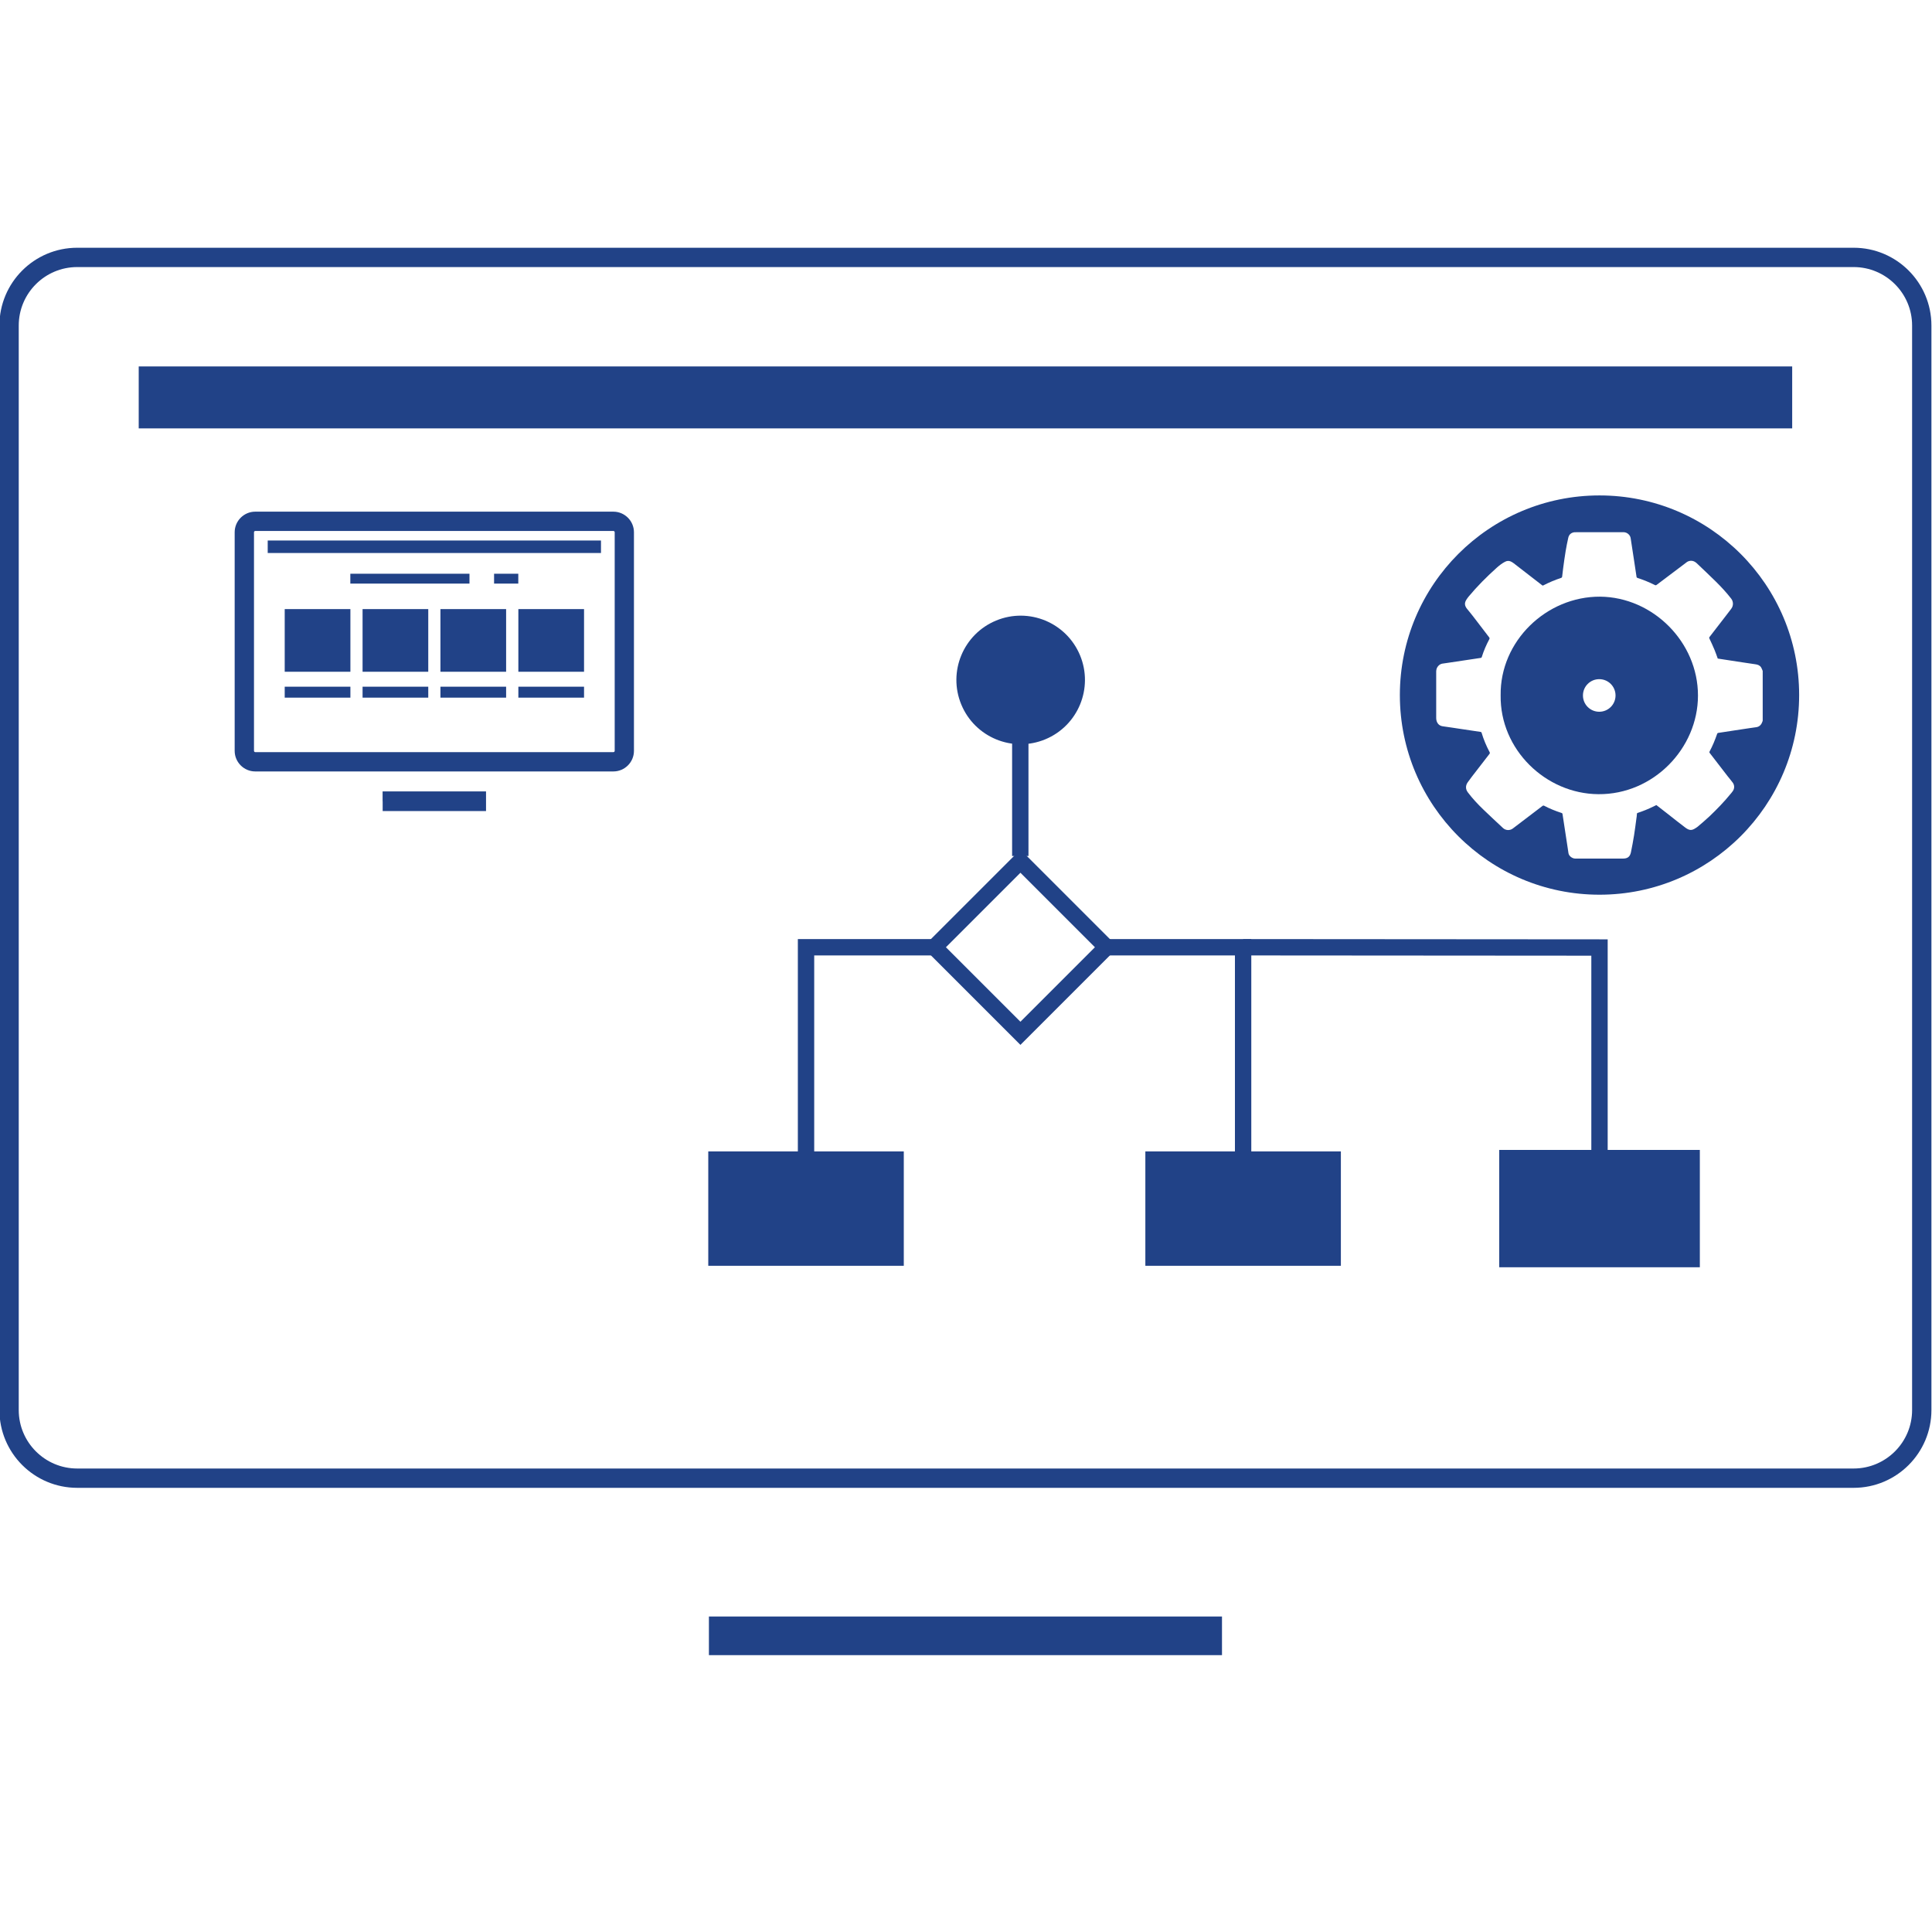 <?xml version="1.0" encoding="UTF-8"?><svg id="Layer_3" xmlns="http://www.w3.org/2000/svg" viewBox="0 0 300 300"><defs><style>.cls-1{stroke-width:6px;}.cls-1,.cls-2{fill:none;stroke:#214287;stroke-miterlimit:10;}.cls-3{fill:#214287;}.cls-2{stroke-width:2.54px;}</style></defs><g><g><line class="cls-1" x1="110.08" y1="254.01" x2="189.75" y2="254.01"/><path class="cls-3" d="M287.83,41.47c5.01,0,9.08,4.07,9.08,9.08V218.95c0,5.01-4.07,9.08-9.08,9.08H11.99c-5.01,0-9.08-4.07-9.08-9.08V50.55c0-5.01,4.07-9.08,9.08-9.08H287.83m0-3H11.99C5.32,38.47-.09,43.88-.09,50.55V218.95c0,6.67,5.41,12.08,12.08,12.08H287.83c6.67,0,12.08-5.41,12.08-12.08V50.55c0-6.67-5.41-12.08-12.08-12.08h0Z"/></g><polyline class="cls-3" points="225.25 66.52 278.29 66.52 278.29 56.9 21.54 56.9 21.54 66.52 223.02 66.52"/></g><g><path class="cls-3" d="M248.37,76.93c-17.12,0-31,13.88-31,31s13.88,31,31,31,31-13.88,31-31-13.88-31-31-31Zm25.32,35.06c-.15,.46-.41,.82-.92,.92-.35,.06-.7,.1-1.06,.15-.81,.12-1.64,.25-2.45,.37-.81,.12-1.61,.25-2.42,.37-.11,.01-.16,.05-.2,.15-.33,.94-.7,1.86-1.17,2.73-.06,.11-.04,.18,.03,.26,.92,1.19,1.83,2.39,2.76,3.58,.26,.34,.56,.67,.81,1.02,.29,.41,.27,.93-.01,1.31-.1,.15-.22,.29-.34,.43-1,1.23-2.11,2.37-3.25,3.46-.6,.57-1.24,1.1-1.87,1.64-.1,.09-.23,.15-.34,.23-.54,.35-.92,.38-1.55-.09-.94-.7-1.84-1.43-2.76-2.15-.58-.45-1.16-.91-1.75-1.36-.17,.09-.33,.16-.49,.24-.78,.38-1.57,.7-2.39,.97-.09,.02-.13,.06-.14,.16-.01,.26-.05,.53-.09,.79-.12,.84-.21,1.67-.35,2.51-.14,.89-.31,1.78-.49,2.67-.15,.7-.54,.97-1.24,.97h-7.2c-.07,0-.15,0-.24,0-.48-.03-.95-.41-1.02-.84-.05-.27-.08-.54-.12-.81-.13-.88-.26-1.75-.4-2.62-.13-.88-.27-1.75-.4-2.62-.02-.11-.05-.17-.17-.2-.92-.3-1.82-.66-2.68-1.11-.1-.05-.18-.04-.27,.03-1.53,1.17-3.06,2.33-4.6,3.5-.45,.34-1.1,.32-1.52-.07-1.02-.95-2.05-1.91-3.05-2.87-.87-.84-1.69-1.71-2.42-2.68-.37-.49-.37-1.06-.01-1.56,.21-.3,.43-.59,.65-.88,.9-1.18,1.81-2.35,2.72-3.52,.07-.1,.09-.18,.02-.29-.51-.96-.93-1.96-1.24-3-.03-.09-.06-.11-.15-.13-1.06-.15-2.1-.31-3.15-.47-.9-.13-1.8-.28-2.71-.4-.5-.07-.81-.34-.97-.81-.05-.15-.07-.33-.07-.49v-7.12c0-.1,0-.21,.02-.31,.06-.48,.46-.92,.92-1,.34-.06,.68-.1,1.03-.15,.89-.13,1.77-.26,2.67-.4,.75-.12,1.5-.23,2.26-.34,.1-.01,.15-.05,.18-.15,.3-.96,.7-1.88,1.17-2.76,.05-.11,.05-.18-.02-.28-.84-1.09-1.68-2.19-2.52-3.29-.29-.39-.61-.75-.92-1.14-.4-.5-.43-.94-.07-1.47,.1-.15,.2-.3,.32-.44,1.34-1.61,2.82-3.09,4.38-4.49,.4-.35,.81-.68,1.29-.92,.29-.15,.57-.16,.86-.04,.17,.08,.34,.18,.49,.3,1.46,1.13,2.92,2.26,4.38,3.39,.08,.07,.14,.07,.23,.01,.87-.45,1.78-.83,2.71-1.14,.13-.04,.17-.11,.18-.23,.05-.44,.1-.88,.16-1.32,.12-.86,.23-1.74,.38-2.61,.11-.7,.26-1.39,.41-2.08,.11-.48,.42-.77,.91-.85,.13-.01,.26-.01,.4-.01h7.32c.53,.02,1,.45,1.06,.95,.05,.37,.11,.75,.17,1.11l.37,2.42c.13,.81,.25,1.63,.37,2.45,.01,.1,.07,.14,.15,.17,.92,.3,1.82,.66,2.69,1.1,.12,.06,.18,.05,.29-.03,1.47-1.11,2.95-2.22,4.42-3.33,.13-.1,.26-.22,.41-.29,.52-.23,.99-.1,1.39,.27,1.01,.96,2.02,1.91,3.01,2.89,.83,.82,1.63,1.69,2.35,2.62,.34,.45,.35,1.09,0,1.55-.23,.31-.46,.62-.7,.92-.89,1.16-1.78,2.32-2.68,3.47-.07,.09-.06,.15-.01,.25,.28,.59,.56,1.19,.81,1.8,.18,.43,.32,.86,.48,1.3,.45,.07,.91,.14,1.37,.21,.82,.13,1.65,.26,2.48,.38,.67,.1,1.35,.21,2.02,.3,.36,.05,.67,.17,.87,.49,.1,.17,.16,.36,.24,.54v7.72s-.02,.05-.03,.08Z"/><path class="cls-3" d="M248.47,92.65c-8.33-.05-15.57,6.89-15.45,15.33-.12,8.41,7,15.29,15.18,15.34,8.54,.07,15.46-7.12,15.46-15.31,.01-8.3-6.99-15.29-15.2-15.36Zm-.14,17.87c-1.4,0-2.53-1.13-2.53-2.53s1.13-2.53,2.53-2.53,2.53,1.13,2.53,2.53-1.13,2.53-2.53,2.53Z"/></g><g><rect class="cls-3" x="68.39" y="106.63" width="10.2" height="1.7"/><rect class="cls-3" x="54.4" y="89.09" width="18.5" height="1.53"/><rect class="cls-3" x="56.3" y="94.58" width="10.2" height="9.73"/><rect class="cls-3" x="44.21" y="94.58" width="10.2" height="9.73"/><rect class="cls-3" x="56.3" y="106.63" width="10.2" height="1.7"/><rect class="cls-3" x="44.21" y="106.63" width="10.2" height="1.7"/><rect class="cls-3" x="76.72" y="89.09" width="3.76" height="1.53"/><rect class="cls-3" x="68.39" y="94.58" width="10.2" height="9.73"/><path class="cls-3" d="M95.25,82.45c.11,0,.2,.09,.2,.2v33.94c0,.11-.09,.2-.2,.2H39.64c-.11,0-.2-.09-.2-.2v-33.94c0-.11,.09-.2,.2-.2h55.6m0-3H39.64c-1.76,0-3.2,1.43-3.2,3.2v33.94c0,1.76,1.43,3.2,3.2,3.2h55.6c1.76,0,3.2-1.43,3.2-3.2v-33.94c0-1.76-1.44-3.2-3.2-3.2h0Z"/><rect class="cls-3" x="41.57" y="83.93" width="51.75" height="1.94"/><rect class="cls-3" x="80.49" y="94.58" width="10.2" height="9.73"/><rect class="cls-3" x="80.49" y="106.63" width="10.2" height="1.7"/></g><g><rect class="cls-2" x="149" y="137.64" width="18.9" height="18.9" transform="translate(-57.6 155.12) rotate(-45)"/><circle class="cls-3" cx="158.49" cy="105.58" r="9.98" transform="translate(-28.34 68.69) rotate(-22.5)"/><line class="cls-2" x1="158.43" y1="108.6" x2="158.43" y2="132.92"/><polyline class="cls-2" points="170.86 147.09 193.03 147.09 193.03 189"/><polyline class="cls-2" points="125.16 189 125.16 147.09 145.89 147.09"/><polyline class="cls-2" points="193.03 147.09 248.37 147.13 248.37 179.28"/><rect class="cls-3" x="177.85" y="178.79" width="30.36" height="17.76"/><rect class="cls-3" x="109.98" y="178.79" width="30.36" height="17.76"/><rect class="cls-3" x="232.8" y="178.56" width="31.15" height="18.22"/></g><polygon class="cls-3" points="75.47 124.42 75.47 122.89 59.41 122.89 59.41 124.42 59.42 124.42 59.42 125.94 75.47 125.94 75.47 124.42 75.47 124.42"/></svg>